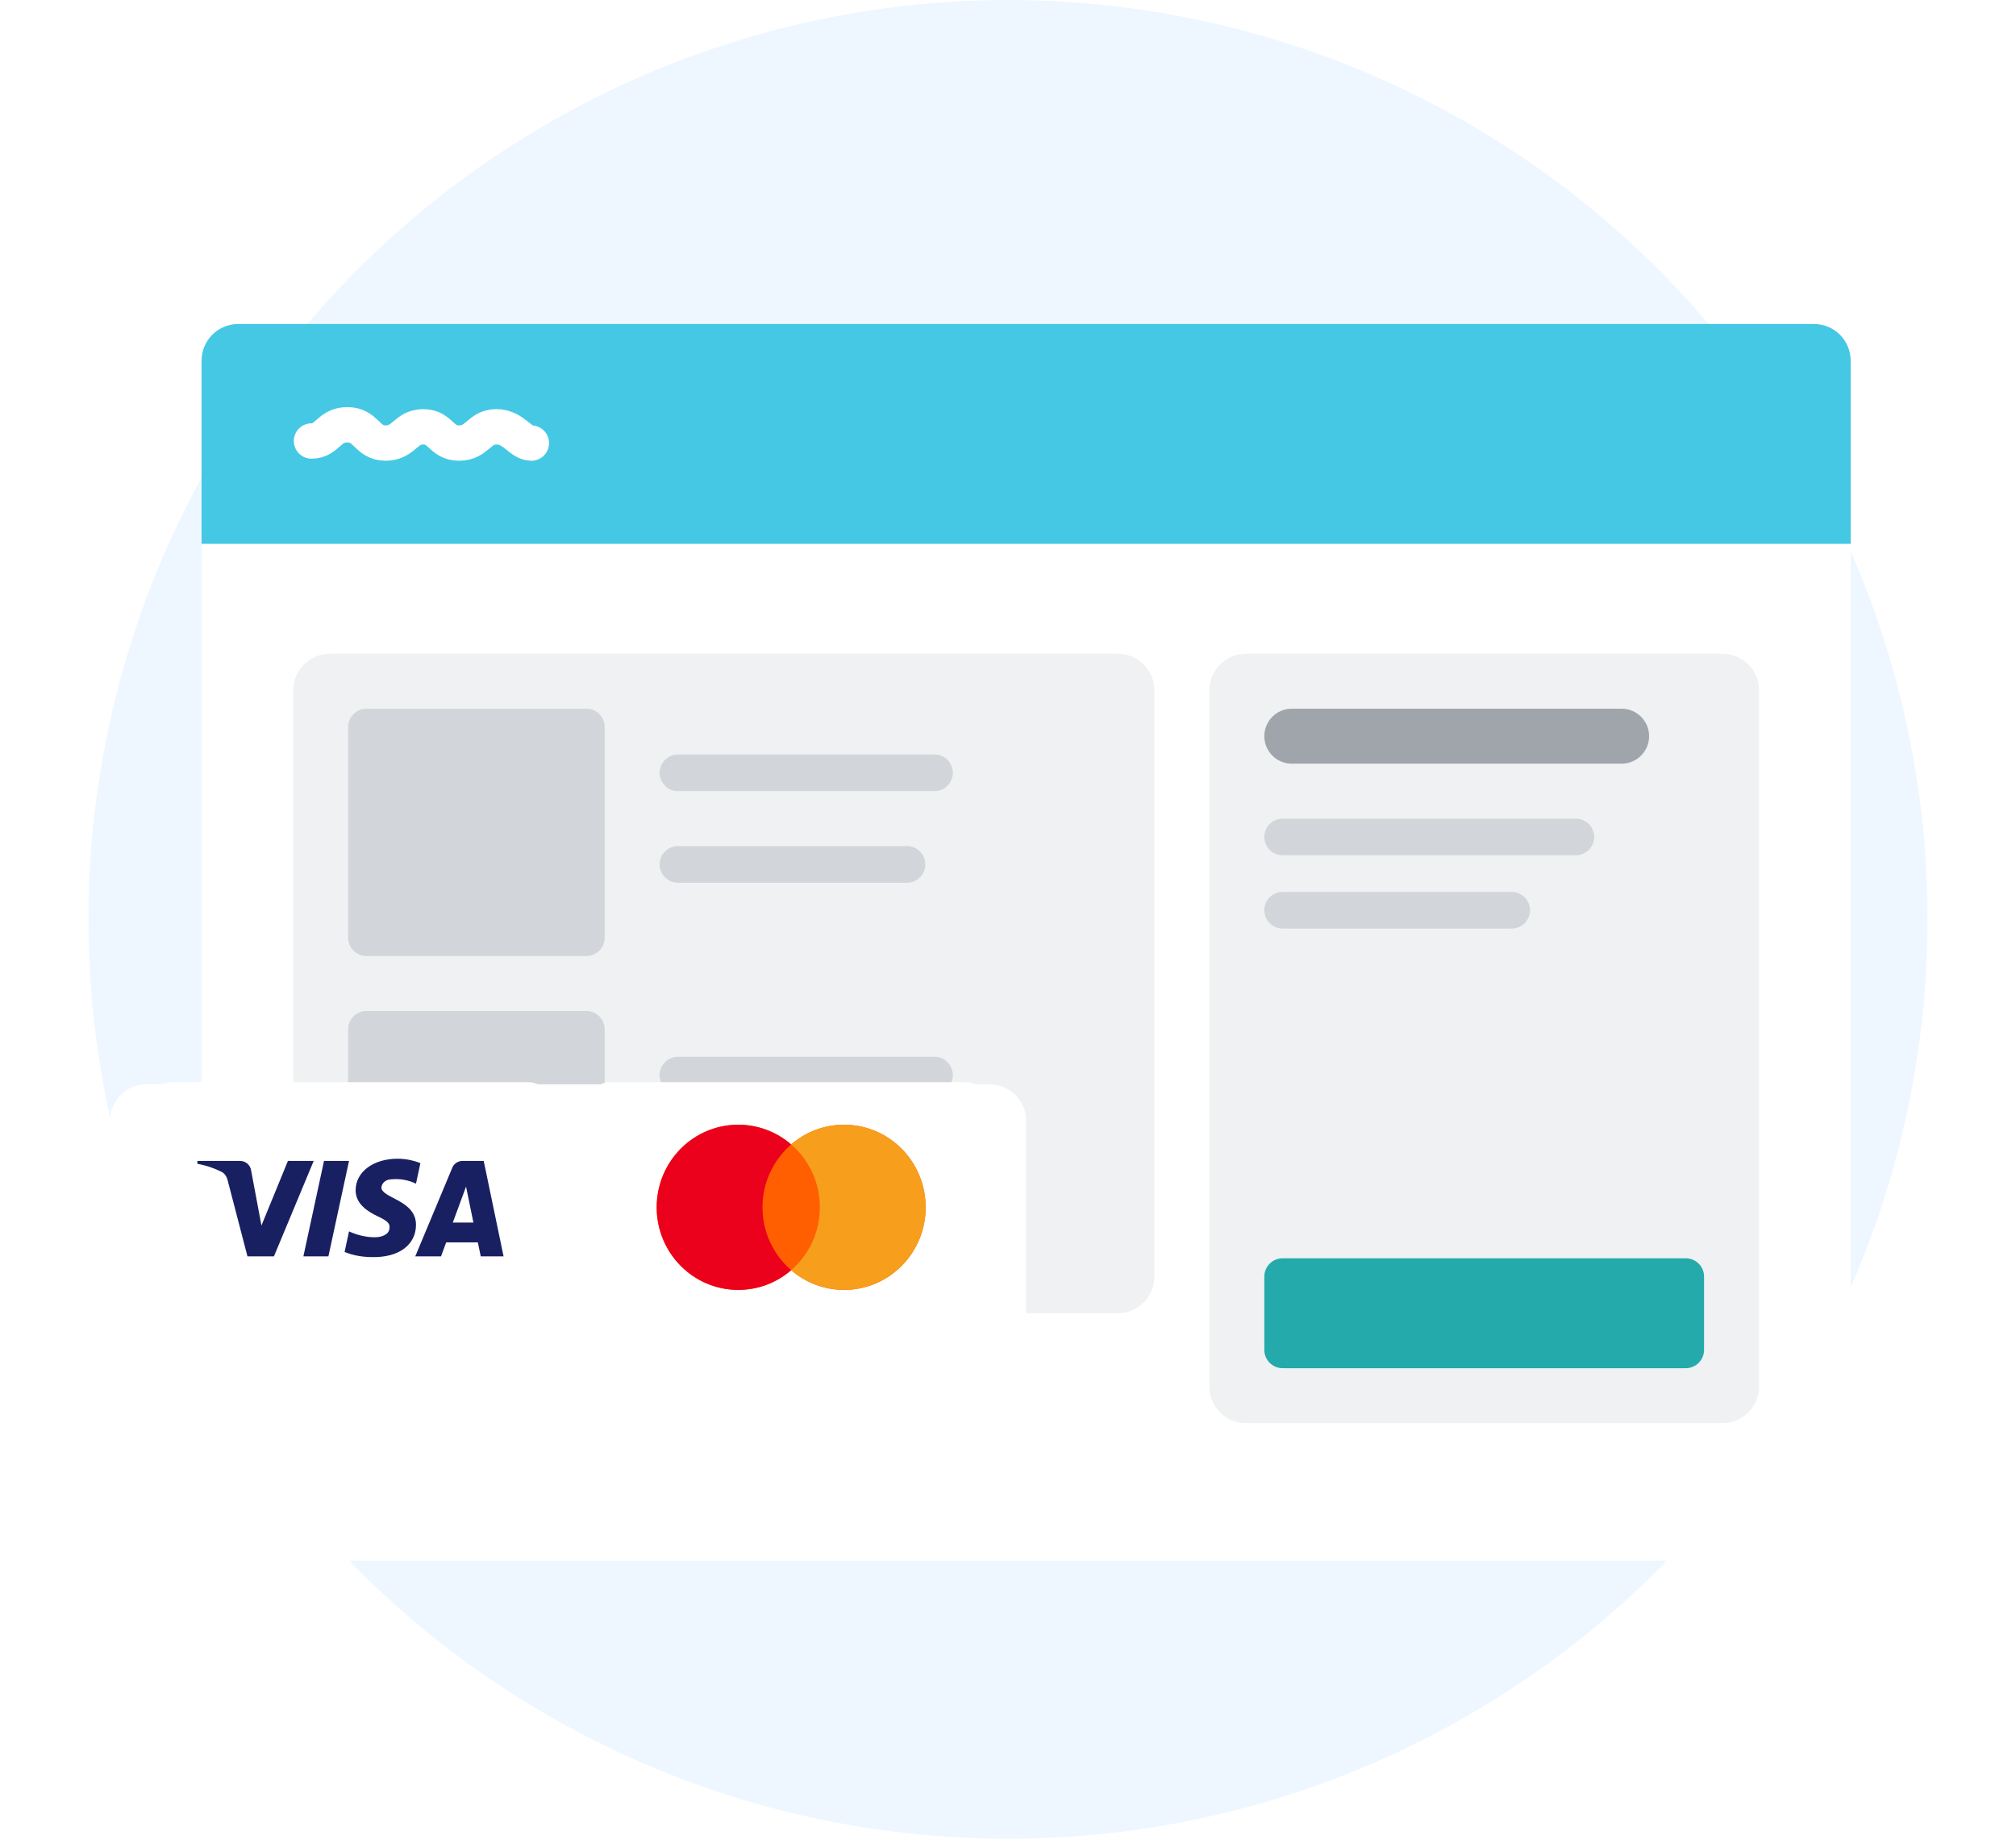 <svg width="114" height="104" viewBox="0 0 114 104" fill="none" xmlns="http://www.w3.org/2000/svg">
<circle cx="57" cy="52" r="52" fill="#EEF7FF"/>
<g clip-path="url(#clip0_129_2745)">
<g filter="url(#filter0_dd_129_2745)">
<path d="M102.578 18.325H13.47C12.92 18.325 12.393 18.544 12.005 18.932C11.616 19.321 11.398 19.848 11.398 20.398V83.602C11.398 84.152 11.616 84.679 12.005 85.068C12.393 85.456 12.92 85.675 13.47 85.675H102.578C103.128 85.675 103.655 85.456 104.044 85.068C104.432 84.679 104.651 84.152 104.651 83.602V20.398C104.651 19.848 104.432 19.321 104.044 18.932C103.655 18.544 103.128 18.325 102.578 18.325Z" fill="white"/>
</g>
<path d="M102.578 18.325H13.47C12.92 18.325 12.393 18.544 12.005 18.932C11.616 19.321 11.398 19.848 11.398 20.398V30.759H104.651V20.398C104.651 19.848 104.432 19.321 104.044 18.932C103.655 18.544 103.128 18.325 102.578 18.325Z" fill="#44C8E4"/>
<path d="M17.614 24.943C18.528 24.943 18.579 24.024 19.644 24.024C20.736 24.024 20.736 25.06 21.802 25.06C22.867 25.06 22.918 24.141 23.933 24.141C24.948 24.141 24.922 25.06 25.963 25.06C27.003 25.06 27.079 24.141 28.069 24.141C29.059 24.141 29.414 25.06 30.048 25.06" stroke="white" stroke-width="2" stroke-linecap="round" stroke-linejoin="round"/>
<path d="M97.397 36.976H70.458C69.313 36.976 68.385 37.904 68.385 39.048V78.422C68.385 79.566 69.313 80.494 70.458 80.494H97.397C98.542 80.494 99.47 79.566 99.47 78.422V39.048C99.47 37.904 98.542 36.976 97.397 36.976Z" fill="#F0F1F2"/>
<path d="M95.325 71.169H72.53C71.958 71.169 71.494 71.632 71.494 72.205V76.349C71.494 76.921 71.958 77.385 72.53 77.385H95.325C95.897 77.385 96.361 76.921 96.361 76.349V72.205C96.361 71.632 95.897 71.169 95.325 71.169Z" fill="#24AAAA"/>
<path d="M91.699 40.084H73.048C72.19 40.084 71.494 40.78 71.494 41.639C71.494 42.497 72.19 43.193 73.048 43.193H91.699C92.557 43.193 93.253 42.497 93.253 41.639C93.253 40.78 92.557 40.084 91.699 40.084Z" fill="#9FA5AB"/>
<path d="M89.108 46.301H72.53C71.958 46.301 71.494 46.765 71.494 47.337C71.494 47.91 71.958 48.373 72.53 48.373H89.108C89.681 48.373 90.144 47.91 90.144 47.337C90.144 46.765 89.681 46.301 89.108 46.301Z" fill="#D2D5D9"/>
<path d="M85.482 50.446H72.53C71.958 50.446 71.494 50.91 71.494 51.482C71.494 52.054 71.958 52.518 72.53 52.518H85.482C86.054 52.518 86.518 52.054 86.518 51.482C86.518 50.91 86.054 50.446 85.482 50.446Z" fill="#D2D5D9"/>
<path d="M63.205 36.976H18.651C17.506 36.976 16.578 37.904 16.578 39.048V72.205C16.578 73.349 17.506 74.277 18.651 74.277H63.205C64.349 74.277 65.277 73.349 65.277 72.205V39.048C65.277 37.904 64.349 36.976 63.205 36.976Z" fill="#F0F1F2"/>
<path d="M33.157 40.084H20.723C20.151 40.084 19.687 40.548 19.687 41.12V53.036C19.687 53.608 20.151 54.072 20.723 54.072H33.157C33.729 54.072 34.193 53.608 34.193 53.036V41.12C34.193 40.548 33.729 40.084 33.157 40.084Z" fill="#D2D5D9"/>
<path d="M52.843 42.675H38.337C37.765 42.675 37.301 43.139 37.301 43.711C37.301 44.283 37.765 44.747 38.337 44.747H52.843C53.416 44.747 53.88 44.283 53.88 43.711C53.88 43.139 53.416 42.675 52.843 42.675Z" fill="#D2D5D9"/>
<path d="M51.289 47.855H38.337C37.765 47.855 37.301 48.319 37.301 48.892C37.301 49.464 37.765 49.928 38.337 49.928H51.289C51.861 49.928 52.325 49.464 52.325 48.892C52.325 48.319 51.861 47.855 51.289 47.855Z" fill="#D2D5D9"/>
<path d="M33.157 57.181H20.723C20.151 57.181 19.687 57.645 19.687 58.217V70.132C19.687 70.705 20.151 71.169 20.723 71.169H33.157C33.729 71.169 34.193 70.705 34.193 70.132V58.217C34.193 57.645 33.729 57.181 33.157 57.181Z" fill="#D2D5D9"/>
<path d="M52.843 59.771H38.337C37.765 59.771 37.301 60.235 37.301 60.807C37.301 61.379 37.765 61.843 38.337 61.843H52.843C53.416 61.843 53.88 61.379 53.88 60.807C53.88 60.235 53.416 59.771 52.843 59.771Z" fill="#D2D5D9"/>
<path d="M51.289 64.952H38.337C37.765 64.952 37.301 65.416 37.301 65.988C37.301 66.56 37.765 67.024 38.337 67.024H51.289C51.861 67.024 52.325 66.56 52.325 65.988C52.325 65.416 51.861 64.952 51.289 64.952Z" fill="#D2D5D9"/>
<g filter="url(#filter1_dd_129_2745)">
<path d="M55.952 58.735H8.289C7.145 58.735 6.217 59.663 6.217 60.807V75.313C6.217 76.458 7.145 77.386 8.289 77.386H55.952C57.096 77.386 58.024 76.458 58.024 75.313V60.807C58.024 59.663 57.096 58.735 55.952 58.735Z" fill="white"/>
</g>
<path d="M54.648 61.208H34.46C33.888 61.208 33.424 61.672 33.424 62.244V74.394C33.424 74.966 33.888 75.43 34.46 75.43H54.648C55.22 75.43 55.684 74.966 55.684 74.394V62.244C55.684 61.672 55.22 61.208 54.648 61.208Z" fill="white"/>
<path fill-rule="evenodd" clip-rule="evenodd" d="M44.739 71.841C43.909 72.561 42.846 72.958 41.747 72.957C39.199 72.957 37.134 70.866 37.134 68.285C37.134 65.705 39.199 63.614 41.747 63.614C42.846 63.613 43.909 64.009 44.739 64.73C45.569 64.009 46.632 63.613 47.731 63.614C50.279 63.614 52.344 65.705 52.344 68.285C52.344 70.866 50.279 72.957 47.731 72.957C46.632 72.958 45.569 72.561 44.739 71.841Z" fill="#FF5F00"/>
<path fill-rule="evenodd" clip-rule="evenodd" d="M44.739 71.841C43.909 72.561 42.846 72.958 41.747 72.957C39.199 72.957 37.134 70.866 37.134 68.285C37.134 65.705 39.199 63.614 41.747 63.614C42.846 63.613 43.909 64.009 44.739 64.73C44.229 65.171 43.82 65.717 43.54 66.33C43.26 66.944 43.116 67.611 43.118 68.285C43.116 68.96 43.26 69.626 43.54 70.24C43.82 70.854 44.229 71.4 44.739 71.841Z" fill="#EB011B"/>
<path fill-rule="evenodd" clip-rule="evenodd" d="M44.739 71.841C45.57 72.562 46.632 72.958 47.732 72.957C50.279 72.957 52.345 70.866 52.345 68.285C52.345 65.705 50.279 63.614 47.732 63.614C46.59 63.614 45.545 64.033 44.739 64.73C45.249 65.171 45.658 65.717 45.938 66.33C46.218 66.944 46.362 67.611 46.36 68.285C46.362 68.96 46.218 69.626 45.938 70.24C45.658 70.854 45.249 71.4 44.739 71.841Z" fill="#F79E1C"/>
<path d="M29.914 61.208H9.726C9.154 61.208 8.69 61.672 8.69 62.244V74.394C8.69 74.966 9.154 75.43 9.726 75.43H29.914C30.486 75.43 30.95 74.966 30.95 74.394V62.244C30.95 61.672 30.486 61.208 29.914 61.208Z" fill="white"/>
<path fill-rule="evenodd" clip-rule="evenodd" d="M15.491 71.059H13.993L12.869 66.741C12.816 66.543 12.703 66.367 12.536 66.284C12.104 66.064 11.641 65.91 11.163 65.827V65.662H13.576C13.91 65.662 14.159 65.911 14.201 66.201L14.784 69.315L16.281 65.662H17.739L15.491 71.059ZM18.571 71.059H17.156L18.322 65.662H19.736L18.571 71.059ZM21.567 67.157C21.608 66.866 21.858 66.7 22.15 66.7C22.622 66.657 23.096 66.743 23.523 66.948L23.773 65.787C23.362 65.624 22.925 65.539 22.483 65.537C21.11 65.537 20.11 66.284 20.11 67.322C20.11 68.112 20.818 68.526 21.318 68.776C21.858 69.024 22.067 69.191 22.025 69.44C22.025 69.813 21.609 69.979 21.193 69.979C20.693 69.979 20.193 69.855 19.736 69.647L19.486 70.81C19.986 71.017 20.526 71.1 21.026 71.1C22.567 71.141 23.523 70.395 23.523 69.274C23.523 67.862 21.567 67.779 21.567 67.157H21.567ZM28.476 71.059L27.353 65.662H26.145C25.896 65.662 25.646 65.827 25.563 66.077L23.482 71.059H24.939L25.23 70.27H27.02L27.186 71.059H28.476ZM26.354 67.115L26.77 69.149H25.604L26.354 67.115Z" fill="#192061"/>
</g>
<defs>
<filter id="filter0_dd_129_2745" x="-0.532" y="7.951" width="117.113" height="91.209" filterUnits="userSpaceOnUse" color-interpolation-filters="sRGB">
<feFlood flood-opacity="0" result="BackgroundImageFix"/>
<feColorMatrix in="SourceAlpha" type="matrix" values="0 0 0 0 0 0 0 0 0 0 0 0 0 0 0 0 0 0 127 0" result="hardAlpha"/>
<feOffset dy="1.556"/>
<feGaussianBlur stdDeviation="5.965"/>
<feColorMatrix type="matrix" values="0 0 0 0 0 0 0 0 0 0 0 0 0 0 0 0 0 0 0.09 0"/>
<feBlend mode="normal" in2="BackgroundImageFix" result="effect1_dropShadow_129_2745"/>
<feColorMatrix in="SourceAlpha" type="matrix" values="0 0 0 0 0 0 0 0 0 0 0 0 0 0 0 0 0 0 127 0" result="hardAlpha"/>
<feOffset dy="1.037"/>
<feGaussianBlur stdDeviation="0.778"/>
<feColorMatrix type="matrix" values="0 0 0 0 0 0 0 0 0 0 0 0 0 0 0 0 0 0 0.12 0"/>
<feBlend mode="normal" in2="effect1_dropShadow_129_2745" result="effect2_dropShadow_129_2745"/>
<feBlend mode="normal" in="SourceGraphic" in2="effect2_dropShadow_129_2745" result="shape"/>
</filter>
<filter id="filter1_dd_129_2745" x="-5.713" y="48.361" width="75.667" height="42.511" filterUnits="userSpaceOnUse" color-interpolation-filters="sRGB">
<feFlood flood-opacity="0" result="BackgroundImageFix"/>
<feColorMatrix in="SourceAlpha" type="matrix" values="0 0 0 0 0 0 0 0 0 0 0 0 0 0 0 0 0 0 127 0" result="hardAlpha"/>
<feOffset dy="1.556"/>
<feGaussianBlur stdDeviation="5.965"/>
<feColorMatrix type="matrix" values="0 0 0 0 0 0 0 0 0 0 0 0 0 0 0 0 0 0 0.09 0"/>
<feBlend mode="normal" in2="BackgroundImageFix" result="effect1_dropShadow_129_2745"/>
<feColorMatrix in="SourceAlpha" type="matrix" values="0 0 0 0 0 0 0 0 0 0 0 0 0 0 0 0 0 0 127 0" result="hardAlpha"/>
<feOffset dy="1.037"/>
<feGaussianBlur stdDeviation="0.778"/>
<feColorMatrix type="matrix" values="0 0 0 0 0 0 0 0 0 0 0 0 0 0 0 0 0 0 0.12 0"/>
<feBlend mode="normal" in2="effect1_dropShadow_129_2745" result="effect2_dropShadow_129_2745"/>
<feBlend mode="normal" in="SourceGraphic" in2="effect2_dropShadow_129_2745" result="shape"/>
</filter>
<clipPath id="clip0_129_2745">
<rect width="113.976" height="86" fill="white" transform="translate(0 9)"/>
</clipPath>
</defs>
</svg>
